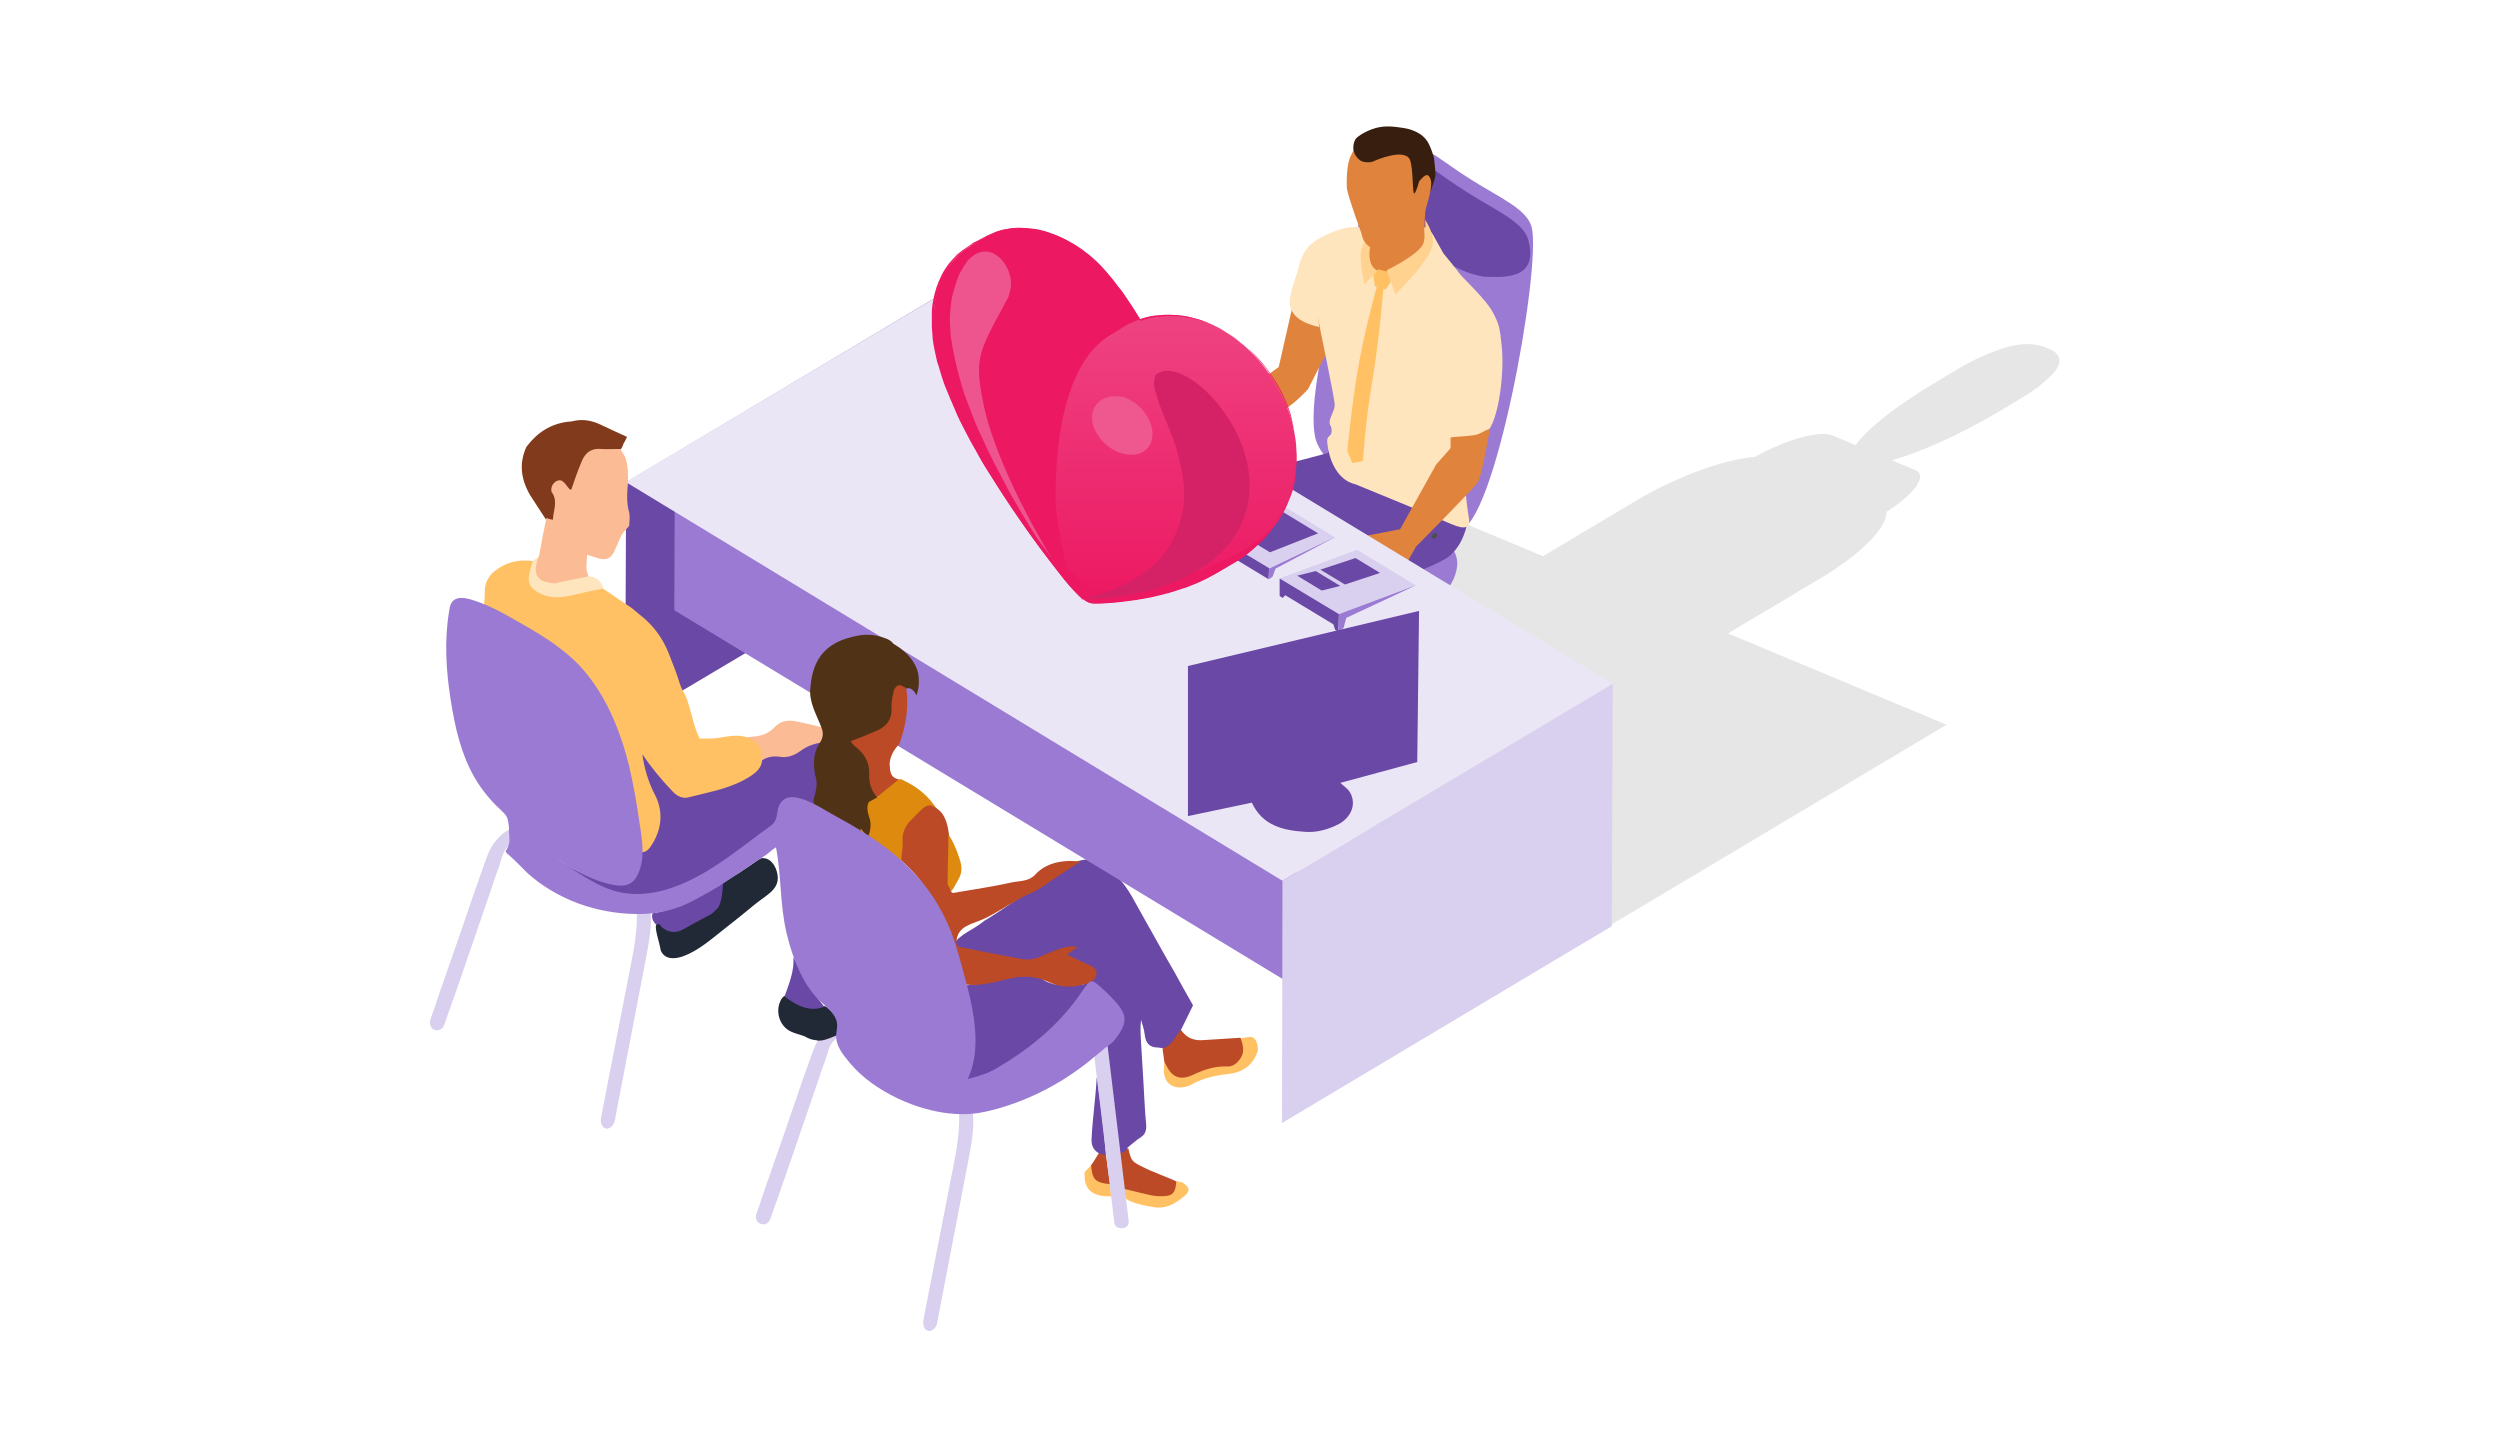 <svg width="628" height="360" viewBox="0 0 628 360" fill="none" xmlns="http://www.w3.org/2000/svg">
<g clip-path="url(#clip0_15987_37335)">
<path opacity="0.1" d="M488.974 182.042L434.078 159.118L457.069 145.409C467.717 139.058 474.041 132.47 473.866 128.594C481.081 124.022 484.322 119.411 481.09 118.066L475.242 115.624C482.462 113.598 492.483 109.13 502.195 103.339C509.303 99.1 511.44 98.002 515.048 94.524C519.229 90.49 516.93 88.519 514.47 87.492C512.184 86.538 508.496 85.525 501.966 87.9C495.436 90.275 493.299 91.844 485.621 96.42C475.91 102.21 468.86 107.92 466.144 111.823L460.295 109.381C457.069 108.032 448.545 110.434 440.8 114.786C433.114 115.382 421.238 119.653 410.589 126.003L387.598 139.713L332.702 116.789L284.193 145.718L284.081 145.673L251.414 168.938L306.372 191.888C305.431 193.345 304.952 194.658 304.992 195.752L338.112 209.582C340.281 209.407 342.777 208.941 345.488 208.224L400.223 231.081L339.604 267.23L343.337 268.789L403.956 232.64L404.068 232.685L488.978 182.051L488.974 182.042ZM312.656 200.843L315.995 202.237L312.656 200.843ZM323.358 205.311L327.028 206.844L323.358 205.311Z" fill="black"/>
<path d="M190.895 191.354C189.62 193.679 187.519 195.086 185.193 195.893C181.46 197.281 177.521 198.219 173.676 199.382C171.932 199.85 170.544 199.269 169.362 197.862C167.036 195.067 164.823 192.273 162.497 189.478C162.028 189.009 161.69 188.427 160.865 187.377C160.978 191.691 160.865 195.18 163.191 198.425C166.792 203.546 165.517 210.411 160.64 213.899C160.415 215.419 159.702 215.869 159.477 217.388C158.896 221.234 157.376 222.284 153.55 221.459C149.367 220.521 146.216 219.602 142.614 217.501C141.451 216.807 140.176 216.113 139.013 215.4C138.432 215.287 138.207 215.513 138.319 216.094C143.327 220.277 148.785 223.897 155.182 225.641C160.527 227.161 165.761 226.335 170.769 224.01C175.42 221.796 179.847 219.245 184.274 216.563C186.243 215.287 188.007 213.543 189.863 211.911C191.139 210.748 192.302 209.585 194.046 209.229C195.209 209.004 195.903 208.179 196.016 206.903C196.128 205.515 196.485 204.108 196.822 202.833C197.404 200.976 198.21 200.507 199.955 201.088C201.118 201.445 202.168 202.139 203.218 202.608C203.912 202.964 204.738 203.077 205.432 203.302C205.207 202.495 205.075 201.782 204.85 200.976C205.075 199.006 205.901 197.131 205.319 195.049C205.207 192.141 205.207 189.234 206.595 186.439C204.738 185.276 203.106 186.327 201.587 187.246C199.373 188.521 197.16 189.459 194.496 189.347C193.108 189.253 191.608 189.722 190.895 191.354Z" fill="#6948A6"/>
<path d="M190.895 191.354C192.283 190.303 193.802 189.834 195.659 190.078C197.629 190.434 199.392 189.853 201.005 188.69C202.749 187.414 204.606 186.721 206.82 186.477C207.983 185.426 207.87 184.151 207.176 182.875C204.85 182.294 202.524 181.712 200.198 181.243C198.098 180.774 196.128 181.018 194.609 182.631C192.977 184.376 191.007 184.957 188.794 185.07C188.325 185.07 187.856 185.182 187.275 185.295C187.387 185.407 187.387 185.407 187.5 185.52C190.201 186.57 191.251 188.559 190.895 191.354Z" fill="#FBBC95"/>
<path d="M282.242 298.626C282.129 298.738 282.129 299.676 282.129 299.789C282.129 300.145 282.354 300.483 282.598 300.839C283.405 301.777 284.924 302.115 286.087 302.471C287.362 302.827 288.769 303.052 290.045 303.277C292.258 303.634 294.359 302.809 296.103 301.533C296.685 301.177 297.153 300.726 297.622 300.37C299.01 299.095 298.898 298.401 297.153 297.106C297.041 296.994 295.878 296.75 295.409 296.75C293.89 299.77 291.451 299.883 288.544 299.301C286.424 298.982 284.455 297.575 282.242 298.626Z" fill="#FFC164"/>
<path d="M283.405 288.383C282.598 288.852 281.773 289.189 280.966 289.658C281.435 292.678 281.773 295.585 282.242 298.624C284.343 299.093 286.556 299.675 288.638 300.144C289.576 300.369 290.607 300.5 291.658 300.5C294.565 300.5 295.259 299.806 295.503 296.767C294.921 296.411 288.282 293.86 287.588 293.391C284.211 291.759 284.211 291.759 283.405 288.383Z" fill="#BC4A27"/>
<path d="M296.666 258.71C297.717 256.609 298.636 254.639 299.686 252.539C298.879 251.151 298.054 249.631 297.248 248.224C295.86 245.674 294.453 243.104 292.933 240.553C291.302 237.646 289.67 234.738 288.038 231.831C287.344 230.555 286.519 229.149 285.824 227.873C284.887 226.129 283.855 224.272 282.692 222.64C281.529 221.008 280.141 219.62 278.734 218.101C278.378 217.744 278.153 217.407 277.684 217.163C276.877 216.581 275.94 216.225 274.889 216C273.614 215.775 272.338 215.887 271.044 216.225C269.768 216.694 268.606 217.388 267.443 218.082C265.586 219.132 263.954 220.295 262.209 221.458C261.046 222.265 259.883 223.09 258.721 223.897C257.558 224.835 256.17 225.416 254.875 226.335C252.324 228.08 249.755 229.824 247.204 231.343C244.653 233.556 241.277 234.476 239.288 237.402C239.401 238.921 240.564 239.034 241.614 239.259C246.378 240.309 251.274 241.116 256.038 242.054C258.477 242.522 260.803 241.585 263.016 240.665C264.404 240.084 265.811 239.503 267.555 239.146C266.749 241.003 268.024 241.585 269.412 242.054C271.044 242.635 272.676 243.104 273.839 244.379C274.889 245.899 274.42 247.981 275.808 249.275C276.746 250.213 277.665 251.019 278.603 251.957C279.41 252.764 280.122 253.814 280.816 254.752C281.867 256.14 281.867 257.659 280.816 259.179C279.766 260.454 278.716 261.73 277.684 263.024C277.909 266.757 278.04 270.583 278.491 274.316C278.959 278.499 279.653 282.813 280.235 286.995C280.347 287.933 280.591 288.74 280.816 289.546C281.979 289.772 282.786 289.321 283.255 288.271C284.305 287.464 285.356 286.414 286.519 285.72C287.794 284.913 288.038 283.75 287.907 282.344C287.55 278.742 287.438 275.122 287.213 271.521C286.988 268.257 286.856 265.125 286.631 261.861C286.519 260.004 286.406 258.128 286.631 256.159C286.987 257.434 287.438 258.71 287.569 260.004C287.794 261.974 288.732 263.136 290.833 263.136C291.189 263.136 291.414 263.249 291.771 263.249C295.166 263.605 295.86 261.167 296.666 258.71Z" fill="#6948A6"/>
<path d="M275.489 270.695C275.264 275.46 274.439 281.049 274.214 285.813C274.101 287.445 274.439 288.721 275.958 289.659C276.539 290.24 277.008 290.822 277.815 290.015C277.59 287.914 277.459 285.832 277.233 283.731C276.877 280.355 276.427 276.979 275.958 273.603C275.845 273.021 275.845 271.521 275.489 270.695Z" fill="#6948A6"/>
<path d="M277.815 290.13C277.234 290.017 276.54 289.905 275.958 289.773C275.377 290.711 274.795 291.743 274.101 292.681C273.407 294.2 273.407 295.588 274.683 296.751C275.846 297.802 277.234 298.721 278.866 297.558C278.528 295.025 278.172 292.568 277.815 290.13Z" fill="#BC4A27"/>
<path d="M278.866 297.463C275.133 297.107 274.326 296.301 274.101 292.699C273.52 293.281 272.938 293.862 272.469 294.444C272.244 298.289 273.745 300.146 277.59 300.502C278.059 300.502 278.528 300.502 279.109 300.502C278.978 299.564 278.978 298.514 278.866 297.463Z" fill="#FFC164"/>
<path d="M281.773 308.511H282.129C283.067 308.398 283.649 307.573 283.517 306.654L278.04 261.168L274.439 261.637L279.916 307.123C280.028 308.042 280.854 308.623 281.773 308.511Z" fill="#D9CFEE"/>
<path d="M233.248 334.339C233.829 334.451 234.523 333.983 234.88 333.532C235.349 332.951 235.461 332.144 235.574 331.432C238.125 318.17 240.694 304.778 243.245 291.517C243.939 287.803 244.765 283.714 244.408 279.887C244.408 279.662 244.408 279.418 244.296 279.306C244.071 278.837 243.358 278.949 243.02 278.949C242.326 279.062 241.632 279.062 240.92 279.306C241.145 284.07 240.338 288.722 239.4 293.392C236.962 305.96 234.505 318.414 232.066 330.981C231.954 331.563 231.841 332.257 231.954 332.838C232.066 333.42 232.423 334.114 233.004 334.226C233.135 334.339 233.248 334.339 233.248 334.339Z" fill="#D9CFEE"/>
<path d="M191.139 307.461C192.077 307.817 193.109 307.236 193.465 306.298C193.934 305.135 194.272 303.859 194.74 302.696C195.791 299.677 196.841 296.769 197.873 293.731C199.148 290.017 200.424 286.284 201.718 282.551C202.881 279.063 204.156 275.574 205.319 272.085C205.901 270.341 206.482 268.484 207.176 266.739C207.645 265.464 207.87 264.188 208.452 262.894C208.677 262.312 209.146 261.731 209.615 261.262C209.971 260.906 210.553 260.568 210.778 260.099C211.003 259.518 210.778 258.936 210.665 258.355C210.553 257.886 210.553 257.417 210.44 256.835C210.44 256.61 208.227 258.111 208.114 258.224C207.42 258.918 206.726 259.611 206.145 260.324C204.625 262.425 203.931 264.751 203.125 267.077C202.543 268.709 201.962 270.341 201.38 271.972C199.992 276.043 198.586 280.113 197.198 284.183C195.81 288.141 194.403 292.211 193.015 296.169C192.077 298.72 191.27 301.402 190.333 303.972C190.22 304.328 190.107 304.666 189.976 305.022C189.62 306.185 190.201 307.123 191.139 307.461Z" fill="#D9CFEE"/>
<path d="M152.274 283.507C152.855 283.619 153.549 283.151 153.906 282.7C154.375 282.119 154.487 281.312 154.6 280.6C157.151 267.338 159.72 253.946 162.271 240.685C162.965 236.971 163.791 232.882 163.434 229.055C163.434 228.83 163.434 228.586 163.322 228.474C163.097 228.005 162.384 228.117 162.046 228.117C161.352 228.23 160.658 228.23 159.945 228.474C160.171 233.238 159.364 237.89 158.426 242.56C155.988 255.127 153.531 267.582 151.092 280.149C150.98 280.731 150.867 281.425 150.98 282.006C151.092 282.588 151.448 283.282 152.03 283.394C152.049 283.375 152.161 283.507 152.274 283.507Z" fill="#D9CFEE"/>
<path d="M109.227 258.711C110.165 259.067 111.197 258.486 111.553 257.548C112.022 256.385 112.359 255.109 112.828 253.946C113.879 250.927 114.929 248.019 115.961 244.981C117.236 241.267 118.512 237.534 119.806 233.802C120.969 230.313 122.244 226.824 123.407 223.335C123.989 221.591 124.57 219.734 125.264 217.989C125.733 216.714 125.958 215.438 126.54 214.144C126.765 213.563 127.234 212.981 127.703 212.512C128.059 212.156 128.641 211.818 128.866 211.349C129.091 210.768 128.866 210.186 128.753 209.605C128.641 209.136 128.641 208.667 128.528 208.085C128.528 207.86 126.315 209.361 126.202 209.474C125.508 210.168 124.814 210.862 124.233 211.574C122.713 213.675 122.019 216.001 121.213 218.327C120.631 219.959 120.05 221.591 119.468 223.222C118.08 227.293 116.674 231.363 115.286 235.433C113.897 239.391 112.491 243.461 111.103 247.419C110.165 249.97 109.358 252.652 108.42 255.222C108.308 255.578 108.195 255.916 108.064 256.272C107.82 257.435 108.289 258.486 109.227 258.711Z" fill="#D9CFEE"/>
<path d="M274.795 243.816C274.683 244.51 274.795 245.561 274.326 246.03C273.52 246.724 272.469 247.305 271.419 247.418C268.043 247.53 264.666 247.999 261.534 245.786C260.146 244.736 258.514 244.623 256.638 244.979C252.793 245.786 248.967 246.499 245.234 247.193C244.296 247.418 243.265 247.418 242.214 247.549C241.989 250.682 243.377 253.608 243.265 256.628C243.377 258.597 243.621 260.585 243.734 262.686C243.959 266.175 243.846 269.551 241.877 272.815C244.428 273.04 246.641 272.233 248.742 271.071C253.056 268.857 256.995 266.175 260.84 263.155C265.848 259.085 269.806 254.32 273.407 248.956C273.632 248.6 273.989 248.149 274.214 247.68C274.795 248.374 275.377 248.956 275.846 249.537C275.621 248.262 275.489 246.986 275.264 245.692C275.264 244.979 275.02 244.398 274.795 243.816Z" fill="#6948A6"/>
<path d="M330.879 111.411C331.929 113.85 333.317 115.125 335.531 117.339C336.581 118.389 337.631 119.439 338.794 120.359C345.885 126.286 355.432 130.937 362.184 132.569C363.704 132.926 365.204 133.151 366.367 133.151C375.333 133.263 387.319 66.938 384.749 57.053C383.586 52.514 376.609 49.607 369.631 45.18C362.653 40.866 358.452 36.683 353.8 36.214C345.078 35.426 325.533 99.201 330.879 111.411Z" fill="#9A7AD3"/>
<path d="M333.092 161.099C345.078 162.037 364.848 153.071 366.029 142.248C367.305 131.313 336.825 119.327 329.022 119.684C321.35 120.04 297.379 132.607 297.604 138.76C297.829 144.799 321.106 160.161 333.092 161.099Z" fill="#9A7AD3"/>
<path d="M354.963 58.234C355.544 59.509 356.238 60.09 357.401 61.366C357.87 61.947 358.452 62.416 359.033 62.885C362.766 66.018 367.643 68.362 371.132 69.169C371.938 69.394 372.651 69.525 373.345 69.525C377.997 69.638 386.494 70.219 383.924 60.334C382.761 55.795 375.783 52.888 368.806 48.461C361.828 44.147 357.626 39.964 352.975 39.495C344.384 38.801 352.168 51.95 354.963 58.234Z" fill="#6948A6"/>
<path d="M326.452 189.833L325.87 200.412C325.87 200.412 307.845 195.179 306.795 192.497C312.722 178.992 315.404 154.795 315.404 154.795C315.404 154.795 316.567 147.574 317.036 145.135C317.505 142.697 323.207 138.852 323.207 138.852L339.957 129.079L338.682 130.355L326.339 136.864C326.339 136.864 316.567 137.67 304.581 138.495C303.306 138.026 305.519 139.658 304.938 140.015C304.356 140.371 302.499 141.872 302.499 141.872L298.898 158.284L295.297 174.921L294.828 183.175C294.828 183.175 276.802 179.217 277.027 174.209C284.943 161.998 285.993 142.791 285.993 142.791C285.993 142.791 284.943 134.538 285.524 131.03C286.106 127.541 291.339 124.971 291.339 124.971L333.58 113.792L335.437 109.609L364.998 120.789L368.599 131.255C368.599 131.255 367.793 136.957 363.704 139.977C359.521 142.997 336.937 150.8 336.937 150.8L335.999 156.39L332.979 159.409L327.634 183.606L326.452 189.833Z" fill="#6948A6"/>
<path d="M328.553 97.795L335.53 84.177L325.645 72.66L321.219 92.205C321.219 92.205 319.699 93.143 317.148 95.338C314.466 97.663 312.966 100.233 310.508 104.172C309.458 105.56 308.764 106.385 308.764 106.385C308.764 106.385 304.112 109.18 302.949 110.568C300.736 113.251 302.143 111.375 301.43 112.425C301.074 112.894 301.074 117.771 301.074 117.771C301.074 117.771 301.074 121.729 301.43 121.954C302.48 122.423 302.593 122.535 302.949 122.31C303.643 121.954 304 119.515 304.225 119.29C304.694 118.709 306.776 116.608 307.488 117.077C308.201 117.546 304.694 120.678 304.938 121.504C305.163 122.31 306.1 122.554 306.1 122.554C307.62 120.81 308.651 121.035 309.364 120.116C310.058 119.065 312.628 117.433 311.803 113.945C311.69 113.588 312.497 111.844 313.547 109.987C313.772 109.518 314.935 108.242 315.648 107.773C318.199 106.029 324.032 102.071 325.195 101.021C326.696 99.783 328.553 97.795 328.553 97.795Z" fill="#E0833D"/>
<path d="M372.182 109.309C372.182 109.309 368.581 112.216 368.112 117.694C367.755 121.295 368.468 127.109 369.049 130.617C369.275 132.474 368.112 133.168 364.623 131.668C360.309 129.811 352.75 126.659 340.539 121.67C334.03 120.151 333.449 111.429 333.449 111.429C333.449 111.429 333.223 110.266 333.674 109.797C334.143 109.328 334.612 109.103 334.48 107.827C334.368 106.552 333.899 107.021 334.011 105.858C334.124 104.695 335.287 103.063 335.287 101.675C335.287 100.287 331.554 82.355 331.554 82.355L331.085 79.448C331.085 79.448 331.442 82.243 331.31 82.13C329.922 81.774 323.976 80.611 323.976 75.734C323.976 74.215 324.914 71.195 325.608 69.225C326.302 67.256 326.658 63.636 329.341 61.31C331.554 59.34 336.093 57.708 337.594 57.352C339.695 56.771 345.266 56.996 345.266 56.996C345.266 56.996 348.754 54.088 352.356 53.863V56.189C353.162 56.077 354.1 55.964 354.907 56.189C358.864 56.883 359.558 58.159 360.252 59.453C360.946 60.728 362.578 63.636 362.578 63.636C362.578 63.636 365.842 67.593 366.761 68.869C367.699 70.032 373.27 75.265 374.902 78.285C376.534 81.305 376.759 82.243 377.228 86.894C378.034 94.228 376.177 108.071 372.576 109.121C372.107 109.234 371.769 109.347 371.3 109.478L372.182 109.309Z" fill="#FFE5BD"/>
<path d="M351.699 132.942L360.777 116.661L364.379 112.591V109.909C365.185 109.684 367.867 109.683 370.306 109.327C371.825 109.102 372.519 108.277 374.264 107.695C374.264 107.695 372.294 119.681 371.131 121.313C369.968 122.945 355.657 137.369 355.657 137.369C355.657 137.369 352.055 144.122 350.649 145.397C349.242 146.672 344.365 147.254 343.089 146.56C341.814 145.866 337.275 146.203 337.162 144.009C336.937 141.796 344.609 139.939 343.915 138.194C343.221 136.337 338.213 139.47 337.631 137.725C337.05 135.981 343.915 134.443 343.915 134.443L351.699 132.942Z" fill="#E0833D"/>
<path d="M344.252 62.415C344.027 64.516 346.466 67.424 346.466 67.424L342.733 71.494C342.733 71.494 341.345 64.741 341.927 62.884C342.508 61.027 343.671 59.039 343.671 59.039L345.415 59.395C345.415 59.283 344.496 60.221 344.252 62.415Z" fill="#FFD28F"/>
<path d="M360.196 134.802C360.308 134.689 360.552 134.445 360.552 134.445L360.327 134.558C360.44 134.558 360.308 134.689 360.196 134.802Z" fill="#ECECED" stroke="#4E4E4E" stroke-width="1.086" stroke-miterlimit="10" stroke-linejoin="round"/>
<path d="M321.575 192.387C321.575 192.387 324.839 197.038 324.839 198.558C324.839 200.077 307.395 211.932 305.988 212.175C304.6 212.4 293.421 211.481 294.115 207.992C294.809 204.391 312.028 190.773 312.028 190.773L321.575 192.387Z" fill="#4B4F58"/>
<path d="M289.913 175.879L281.66 172.277L278.284 174.828C278.284 174.828 261.534 181.806 261.065 182.969C260.596 184.132 262.697 192.385 266.654 191.353C270.612 190.415 292.595 183.682 293.421 182.275C294.452 180.999 289.913 175.879 289.913 175.879Z" fill="#4B4F58"/>
<path d="M358.452 49.738C358.452 49.738 356.82 59.98 358.808 63.937C358.921 64.05 354.044 68.251 351.718 68.589C351.249 68.702 345.659 69.639 344.384 66.151C343.109 62.774 345.434 58.123 345.434 58.123L358.452 49.738Z" fill="#E0833D"/>
<path d="M338.325 47.185C338.438 48.93 342.058 58.815 342.058 58.815C342.058 58.815 342.283 61.366 344.853 62.416C347.423 63.467 349.973 61.722 349.973 61.722C349.973 61.722 355.207 57.989 356.613 56.133C358.002 54.163 360.215 45.422 360.102 43.096C359.99 40.658 358.827 36.925 357.776 35.875C356.726 34.825 354.757 33.324 350.686 32.855C346.616 32.386 344.759 33.08 342.883 34.243C341.008 35.406 340.332 37.151 339.395 39.007C338.325 40.789 338.213 45.328 338.325 47.185Z" fill="#E0833D"/>
<path d="M342.17 40.547C342.752 40.772 344.14 40.903 344.965 40.547C345.659 40.19 352.768 37.17 354.156 40.078C355.094 42.291 354.737 49.269 355.319 48.575C355.9 47.88 356.482 45.554 356.482 45.554C356.482 45.554 358.001 43.585 358.695 44.035C360.327 45.198 359.052 48.931 359.052 48.931C359.052 48.931 360.44 45.086 360.571 44.167C360.683 43.36 360.215 39.627 360.215 39.627C360.215 39.627 359.277 36.251 358.245 35.088C357.307 33.813 355.563 32.875 353.818 32.406C352.186 32.05 348.923 31.468 346.597 31.937C344.158 32.293 340.895 34.15 340.426 35.069C338.906 38.333 341.458 40.321 342.17 40.547Z" fill="#371E0F"/>
<path d="M240.113 71.715L157.282 121.159L157.038 182.025L240 132.694L240.113 71.715Z" fill="#6948A6"/>
<path d="M334.48 253.363L169.381 153.294L169.493 124.445L334.593 224.627L334.48 253.363Z" fill="#9A7AD3"/>
<path d="M157.17 121.069L240.113 71.738L405.119 171.788L322.157 221.251L157.17 121.069Z" fill="#EBE6F6"/>
<path d="M405.119 171.789L322.157 221.251L322.044 282.099L404.875 232.656L405.119 171.789Z" fill="#D9CFEE"/>
<path d="M318.78 142.716L281.435 120.245L298.185 112.461L335.418 135.026L318.78 142.716Z" fill="#D9CFEE"/>
<path d="M319.7 144.795L320.413 142.826L335.418 134.91L318.781 142.826V145.508L319.7 144.795Z" fill="#9A7AD3"/>
<path d="M281.436 120.242L318.781 142.713L318.669 145.508L281.436 122.924V120.242Z" fill="#6948A6"/>
<path d="M331.104 133.974L319.006 138.738L286.669 119.081L298.767 114.316L331.104 133.974Z" fill="#6948A6"/>
<path d="M336.337 154.27L321.444 145.304L340.858 138.102L355.638 147.049L336.337 154.27Z" fill="#D9CFEE"/>
<path d="M336.337 154.271L336.206 158.697L335.399 158.228L334.93 156.821L322.832 149.506L322.25 150.2L321.444 149.731V145.305L336.337 154.271Z" fill="#6948A6"/>
<path d="M355.638 147.047L336.337 154.268L336.206 158.695L337.5 157.757L338.194 155.206L355.638 147.047Z" fill="#9A7AD3"/>
<path d="M325.852 144.612L330.504 143.449L336.675 147.182L332.023 148.345L325.852 144.612Z" fill="#6948A6"/>
<path d="M331.666 143.091L340.501 140.184L346.672 143.916L337.837 146.824L331.666 143.091Z" fill="#6948A6"/>
<path d="M356.464 153.457L298.411 167.3V205.001L314.467 201.625C317.149 207.44 322.382 208.603 327.841 208.959C330.748 209.184 333.655 208.378 336.338 206.99C338.082 206.052 339.601 204.307 339.826 202.225C339.939 201.175 339.714 200.012 339.132 199.093C338.551 198.043 337.501 197.461 336.694 196.654L356.014 191.421L356.464 153.457Z" fill="#6948A6"/>
<g opacity="0.1">
<g opacity="0.1">
<g opacity="0.1">
<path opacity="0.1" d="M244.315 133.75C235.481 138.87 236.756 147.836 247.11 153.876C251.649 156.427 257.108 158.059 262.585 158.64C263.523 161.773 266.317 165.036 270.838 167.606C281.192 173.665 296.779 174.359 305.632 169.238C314.486 164.117 313.191 155.152 302.837 149.112C298.298 146.561 292.84 144.929 287.363 144.347C286.425 141.215 283.63 137.951 279.11 135.382C268.737 129.323 253.15 128.629 244.315 133.75Z" fill="#010101"/>
</g>
</g>
</g>
<path d="M284.812 77.779C284.23 76.841 283.293 75.453 282.599 74.516C282.242 74.047 281.905 73.465 281.548 72.996C280.16 71.139 280.16 71.139 279.579 70.314C278.416 68.926 276.896 67.05 274.927 65.193C273.877 64.255 273.07 63.561 272.957 63.561C272.376 63.093 271.682 62.511 271.1 62.173C270.744 61.948 270.407 61.705 270.05 61.479C267.368 59.848 265.623 59.154 263.992 58.572C262.247 57.878 259.809 57.409 258.983 57.409C258.046 57.297 256.77 57.184 255.72 57.297C254.557 57.297 253.037 57.522 251.874 57.766C250.937 57.991 249.661 58.459 248.855 58.816C248.498 58.928 248.161 59.172 247.692 59.398C247.467 59.51 247.335 59.622 247.11 59.754L243.978 61.611C244.672 61.142 245.497 60.804 246.416 60.56C245.61 60.785 244.784 61.142 243.978 61.611C243.04 62.192 241.764 63.13 240.958 63.824C240.151 64.631 239.101 65.793 238.407 66.731C237.825 67.538 237.131 68.588 236.775 69.526C236.55 70.108 236.194 70.802 235.969 71.383C235.612 72.321 235.275 73.484 235.162 74.29C234.806 76.035 234.581 77.423 234.581 79.299C234.581 79.993 234.581 80.931 234.581 81.625C234.581 82.431 234.693 83.594 234.806 84.419C234.918 86.164 235.5 88.602 235.856 90.347C236.081 91.51 236.663 93.141 237.019 94.304C237.375 95.58 237.957 97.099 238.407 98.375C239.457 100.813 240.845 104.189 242.008 106.515C242.59 107.791 243.396 109.422 244.109 110.585C247.016 115.931 247.129 116.062 248.648 118.613C250.618 121.877 251.331 122.928 253.544 126.173C254.482 127.561 256.676 130.824 258.308 133.15C259.696 135.12 261.684 137.802 264.704 141.76C265.867 143.279 269.244 147.818 272.263 150.482C271.682 149.9 267.143 132.456 267.255 131.856C267.255 131.856 267.143 131.162 266.317 129.999L265.961 127.092C265.961 107.547 271.663 88.471 278.641 84.513L281.773 82.656C284.793 80.912 287.588 82.3 289.801 86.145C287.138 81.624 285.393 78.83 284.812 77.779Z" fill="#ED1862"/>
<path d="M325.646 113.044C325.646 111.3 325.289 109.443 325.064 108.392C324.839 106.873 324.37 105.128 324.014 104.209C323.32 102.109 322.851 100.946 322.494 100.364C322.269 99.783 321.913 99.089 321.557 98.507C321.332 97.926 320.863 97.232 320.619 96.763C320.262 96.294 319.925 95.6 319.568 95.018C319.568 95.018 318.518 93.386 317.13 91.642C315.742 89.898 314.579 88.735 314.223 88.379C313.416 87.572 312.366 86.634 310.734 85.359C309.683 84.552 308.183 83.614 307.132 82.92C305.97 82.226 303.869 81.063 300.624 80.125C299.93 79.9 298.879 79.656 298.185 79.544C297.716 79.431 297.135 79.431 296.797 79.319C296.103 79.206 295.278 79.206 294.003 79.094C293.534 79.094 292.952 79.094 292.483 79.094C291.677 79.094 290.739 79.206 289.932 79.319C289.463 79.319 288.882 79.431 288.544 79.544C288.188 79.656 287.606 79.769 287.269 79.9C287.269 79.9 286.106 80.257 284.718 80.838C284.249 81.063 283.78 81.307 283.33 81.419C283.105 81.532 282.973 81.645 282.748 81.776C282.523 81.888 282.392 82.001 282.167 82.132L279.034 84.233C278.922 84.346 278.678 84.458 278.566 84.458C271.588 88.528 264.835 100.983 265.192 126.455C265.079 128.312 267.518 143.787 269.731 146.825C271.363 149.733 272.751 151.59 275.208 151.477C276.483 151.477 279.278 151.365 283.011 150.896C286.744 150.427 289.989 149.733 290.926 149.508C291.864 149.283 293.14 148.926 294.059 148.701C294.978 148.476 296.028 148.12 296.966 147.763C297.904 147.538 298.936 147.069 299.874 146.713C300.924 146.357 302.312 145.662 303.25 145.193C304.056 144.725 305.219 144.143 306.045 143.674L309.177 141.817C309.646 141.592 310.115 141.236 310.565 141.011C311.372 140.429 312.309 139.848 313.003 139.379C314.523 138.216 316.38 136.584 317.655 135.196C318.706 134.146 319.756 132.645 320.675 131.463C321.257 130.769 321.838 129.606 322.307 128.912C323.113 127.524 323.826 125.649 324.408 124.148C324.764 123.21 324.989 122.047 325.214 121.128C325.758 117.583 325.758 114.788 325.646 113.044Z" fill="url(#paint0_linear_15987_37335)"/>
<path d="M273.519 147.482C275.733 148.645 280.384 148.288 284.567 147.707C306.1 144.218 317.148 135.608 319.699 132.345C319.118 133.395 318.311 134.558 317.486 135.365C316.21 136.64 314.353 138.385 312.834 139.547C312.14 140.129 311.202 140.71 310.396 141.179C309.927 141.404 309.458 141.761 309.008 141.986L305.875 143.843C305.069 144.312 303.906 144.893 303.08 145.362C302.03 145.831 300.755 146.525 299.704 146.881C298.898 147.238 297.735 147.688 296.797 147.932C295.99 148.157 294.827 148.626 293.889 148.87C292.952 149.095 291.676 149.451 290.757 149.676C289.951 149.901 286.687 150.614 282.842 151.064C279.109 151.533 276.445 151.646 275.039 151.646C273.763 151.646 272.825 151.177 271.906 150.258C272.019 150.37 272.019 150.483 272.019 150.614C268.999 147.932 265.623 143.393 264.46 141.892C261.44 137.934 259.452 135.252 258.064 133.283C256.432 130.957 254.218 127.805 253.299 126.305C251.086 123.041 250.392 121.878 248.404 118.746C246.772 116.195 246.772 116.064 243.864 110.718C243.17 109.555 242.345 107.923 241.764 106.648C240.601 104.209 239.213 100.945 238.162 98.507C237.937 97.926 237.693 97.119 237.356 96.406C240.038 102.802 245.271 112.931 251.311 121.766C259.902 133.864 270.837 146.206 273.519 147.482Z" fill="#ED1862"/>
<path d="M296.085 132.117C297.135 128.854 298.636 124.314 295.972 114.429C295.747 113.623 295.503 112.685 295.278 111.879C293.759 107.339 291.545 103.157 290.27 98.505C289.576 96.179 289.914 95.372 290.27 94.191C296.441 88.714 314.71 105.595 313.885 123.17C312.947 142.021 291.32 150.518 271.532 150.518C289.332 146.317 294.115 138.063 296.085 132.117Z" fill="#D52267"/>
<path d="M252.23 76.618C245.478 88.96 244.671 90.573 247.335 102.802C249.192 111.056 255.363 126.661 267.461 145.512C266.411 144.124 265.604 143.074 263.503 139.923C262.697 138.647 261.646 137.015 260.821 135.74C258.139 131.426 258.026 131.201 256.638 128.875C253.843 124.11 253.618 123.754 252.324 121.203C249.529 115.97 249.417 115.726 248.141 113.063C245.59 107.586 245.459 107.36 244.409 104.678C242.308 99.201 242.195 98.976 241.389 96.181C240.001 91.061 239.644 89.541 238.838 84.552C238.613 81.532 238.613 81.288 238.613 79.431C238.838 76.636 238.838 76.299 239.194 74.423C239.663 72.791 240.132 70.691 241.164 68.496C241.633 67.689 242.327 66.526 242.908 65.701C247.916 59.774 253.618 65.476 253.956 70.709C254.068 72.097 253.956 72.229 253.262 74.779C252.812 75.455 252.455 76.149 252.23 76.618Z" fill="#EE558E"/>
<path d="M325.645 113.043C325.533 110.023 324.951 106.984 324.013 104.077C323.076 101.17 321.8 98.375 320.168 95.824C318.649 93.141 316.68 90.816 314.579 88.602C313.528 87.552 312.365 86.502 311.202 85.582C310.04 84.645 308.651 83.838 307.357 83.032L307.132 83.388L307.357 83.032C305.838 82.094 304.094 81.287 302.462 80.706C301.655 80.349 300.717 80.124 299.779 79.899C299.31 79.787 298.842 79.674 298.504 79.543C298.035 79.43 297.566 79.43 297.116 79.318C296.178 79.205 295.259 79.093 294.434 79.093C294.209 79.093 293.965 79.093 293.74 79.093H293.046C292.577 79.093 292.108 79.093 291.658 79.205L290.27 79.318C290.157 79.318 290.044 79.318 289.913 79.318L289.557 79.43L288.863 79.543C287.925 79.655 287.118 80.012 286.181 80.237L286.537 80.349C285.955 79.411 285.374 78.492 284.792 77.555L282.936 74.76C282.579 74.291 282.354 73.822 281.998 73.372C281.641 72.903 281.304 72.434 280.947 72.096C280.253 71.158 279.672 70.352 278.847 69.414C277.459 67.669 275.939 66.038 274.195 64.65C273.726 64.293 273.388 63.956 272.919 63.599L271.531 62.661L270.837 62.192L270.143 61.724C269.674 61.367 269.205 61.142 268.755 60.917C267.817 60.336 266.786 59.867 265.735 59.398C265.266 59.173 264.685 58.929 264.216 58.816C263.747 58.591 263.166 58.46 262.584 58.235C261.534 57.878 260.371 57.653 259.32 57.541C259.095 57.541 258.739 57.428 258.514 57.428L257.707 57.316C257.126 57.316 256.544 57.203 256.075 57.203C254.913 57.203 253.862 57.316 252.812 57.559C252.23 57.672 251.761 57.672 251.18 57.916C250.598 58.028 250.129 58.272 249.548 58.497L248.741 58.854C248.516 58.966 248.272 59.079 247.935 59.21C247.71 59.323 247.466 59.435 247.241 59.566C247.016 59.698 246.772 59.792 246.547 59.923L243.639 61.555L243.752 61.78C244.446 61.311 245.271 60.973 246.078 60.729V60.504C245.496 60.617 245.028 60.861 244.559 61.086C244.333 61.198 244.09 61.311 243.865 61.442C243.64 61.555 243.396 61.798 243.171 61.911C242.233 62.492 241.314 63.187 240.488 63.881C239.682 64.687 238.969 65.512 238.275 66.319C237.581 67.257 237 68.176 236.531 69.114C236.306 69.583 236.062 70.164 235.837 70.633C235.611 71.102 235.48 71.684 235.255 72.153C235.143 72.734 234.899 73.203 234.786 73.784C234.674 74.366 234.561 74.835 234.43 75.416C234.205 76.466 234.073 77.63 234.073 78.68C234.073 79.261 234.073 79.73 234.073 80.312C234.073 80.893 234.073 81.475 234.073 81.944L234.186 83.576C234.186 84.157 234.299 84.626 234.299 85.207C234.411 86.258 234.655 87.421 234.88 88.471L235.236 90.103C235.349 90.684 235.461 91.153 235.705 91.735C236.062 92.785 236.287 93.836 236.643 94.867C237 95.918 237.337 96.968 237.806 98C238.275 99.05 238.613 100.1 239.082 101.02C239.55 102.07 239.888 102.989 240.357 104.04L241.051 105.559L241.407 106.253L241.764 106.947L243.283 109.854C243.508 110.323 243.752 110.792 244.09 111.373L244.896 112.762C245.478 113.699 245.947 114.731 246.528 115.669C247.11 116.607 247.691 117.526 248.273 118.464C250.598 122.196 252.924 125.91 255.494 129.512C257.932 133.113 260.502 136.733 263.166 140.222C264.554 141.966 265.848 143.711 267.236 145.455C268.624 147.199 270.143 148.831 271.775 150.351L272.244 149.882C272.244 149.882 272.244 149.769 272.131 149.769L271.663 150.125C272.244 150.707 272.938 151.176 273.763 151.401C274.12 151.514 274.57 151.514 275.039 151.514C275.395 151.514 275.845 151.514 276.202 151.514C277.721 151.514 279.334 151.401 280.853 151.157C283.986 150.801 287.025 150.351 290.044 149.638C293.064 148.944 296.103 148.119 299.01 146.956C300.398 146.374 301.918 145.793 303.324 145.099C304.018 144.742 304.712 144.405 305.425 143.936C306.119 143.579 306.813 143.129 307.395 142.773C308.089 142.416 308.67 141.966 309.364 141.61C310.058 141.141 310.64 140.803 311.334 140.334C312.028 139.866 312.609 139.397 313.191 138.946C313.772 138.496 314.354 137.896 314.935 137.427C315.517 136.958 316.098 136.377 316.679 135.795C317.261 135.214 317.842 134.745 318.311 134.163C318.78 133.582 319.249 133 319.699 132.306C320.168 131.725 320.637 131.031 320.975 130.449C321.331 129.755 321.781 129.174 322.138 128.48C322.494 127.786 322.832 127.092 323.188 126.379C323.545 125.685 323.77 124.991 323.995 124.166C324.22 123.472 324.464 122.647 324.689 121.953C325.045 120.433 325.383 118.933 325.495 117.413C325.758 116.175 325.758 114.675 325.645 113.043ZM325.645 113.043C325.645 114.562 325.645 116.175 325.533 117.695C325.42 119.214 325.064 120.715 324.726 122.234C324.37 123.753 323.788 125.141 323.207 126.548C322.851 127.242 322.625 127.936 322.157 128.649C321.8 129.343 321.35 130.037 320.994 130.618C320.637 131.312 320.056 131.894 319.606 132.475C319.137 133.057 318.668 133.751 318.218 134.22C317.749 134.801 317.167 135.382 316.586 135.851C316.004 136.433 315.423 136.902 314.841 137.371C313.678 138.421 312.515 139.34 311.24 140.166C310.546 140.634 309.964 140.972 309.27 141.329C308.576 141.685 307.882 142.135 307.301 142.492C306.607 142.848 306.025 143.298 305.331 143.654C304.637 144.011 303.943 144.348 303.231 144.705C301.843 145.399 300.436 145.98 299.048 146.562C296.253 147.725 293.233 148.419 290.213 149.244C287.193 149.938 284.155 150.407 281.135 150.632C279.616 150.744 278.115 150.857 276.483 150.988C276.127 150.988 275.677 150.988 275.32 150.988C274.964 150.988 274.626 150.988 274.27 150.876C273.576 150.651 272.994 150.294 272.413 149.713L271.25 148.55L271.831 150.069C271.831 150.069 271.831 150.182 271.944 150.182V150.294C271.944 150.294 271.944 150.407 272.056 150.407L272.525 149.938C270.894 148.55 269.505 146.806 268.099 145.174C266.692 143.542 265.416 141.685 264.028 139.94C261.346 136.452 258.795 132.85 256.357 129.23C253.806 125.629 251.461 121.896 249.135 118.182C248.554 117.244 247.972 116.325 247.391 115.388C246.809 114.45 246.341 113.531 245.759 112.48L244.952 111.092C244.727 110.623 244.371 110.154 244.146 109.704L242.627 106.797L242.27 106.103L241.914 105.409L241.22 103.889C240.751 102.839 240.282 101.92 239.944 100.87C239.475 99.819 239.138 98.9 238.669 97.85C238.2 96.799 237.862 95.749 237.506 94.717C237.15 93.667 236.812 92.616 236.568 91.585C236.456 91.003 236.212 90.534 236.099 89.953L235.743 88.321C235.518 87.271 235.274 86.22 235.161 85.057C235.049 84.476 235.049 84.007 234.936 83.425L234.824 81.794C234.824 81.212 234.711 80.743 234.711 80.162C234.711 79.58 234.711 79.111 234.711 78.53C234.711 77.48 234.824 76.317 235.068 75.266C235.18 74.685 235.293 74.216 235.424 73.634C235.536 73.053 235.649 72.584 235.893 72.002C236.005 71.533 236.249 70.952 236.474 70.483C236.699 70.014 236.943 69.433 237.168 68.964C237.637 68.026 238.219 67.107 238.913 66.169C239.607 65.231 240.301 64.425 241.126 63.73C241.933 63.036 242.87 62.343 243.677 61.761C243.902 61.648 244.146 61.405 244.371 61.292C244.596 61.18 244.84 61.067 245.065 60.936C245.534 60.711 246.115 60.467 246.584 60.354V60.129C245.778 60.354 244.953 60.711 244.146 61.18L244.259 61.405L247.166 59.773C247.391 59.66 247.635 59.548 247.86 59.416C248.085 59.304 248.329 59.191 248.554 59.06C248.779 58.947 249.023 58.835 249.248 58.704L249.942 58.591C250.411 58.366 250.992 58.235 251.461 58.122C251.93 58.01 252.512 57.897 253.093 57.766C254.143 57.653 255.306 57.409 256.357 57.409C256.938 57.409 257.407 57.41 257.989 57.522L258.795 57.635C259.02 57.635 259.377 57.634 259.602 57.747C260.652 57.972 261.815 58.216 262.865 58.441C264.966 59.135 266.936 59.96 268.924 61.123C269.393 61.348 269.862 61.705 270.312 61.93L271.006 62.399L271.7 62.868L272.976 63.806C273.444 64.162 273.782 64.5 274.251 64.856C275.883 66.375 277.383 67.876 278.79 69.62C279.484 70.427 280.178 71.365 280.76 72.171C281.116 72.64 281.454 73.109 281.698 73.447C282.054 73.916 282.392 74.385 282.635 74.835L284.492 77.629L286.237 80.424L286.349 80.649L286.574 80.537C287.381 80.312 288.319 80.068 289.125 79.843L289.819 79.73L290.176 79.618C290.288 79.618 290.401 79.618 290.532 79.618L291.92 79.505C292.389 79.505 292.858 79.393 293.196 79.393H293.89H294.246H294.602C295.54 79.393 296.347 79.505 297.285 79.618C297.754 79.73 298.223 79.73 298.56 79.843C299.029 79.956 299.498 80.068 299.836 80.068C300.774 80.293 301.58 80.537 302.387 80.762C304.131 81.343 305.763 82.037 307.282 82.975L307.507 82.619L307.282 82.975C308.558 83.782 309.833 84.607 311.127 85.526C312.29 86.464 313.453 87.496 314.616 88.546C316.83 90.647 318.687 93.085 320.318 95.636C321.95 98.187 323.226 100.982 324.164 103.889C324.951 106.984 325.533 110.023 325.645 113.043Z" fill="#ED1862"/>
<path d="M289.463 109.777C288.769 115.704 280.497 115.704 276.202 109.889C271.775 103.962 275.733 98.598 281.548 99.648C281.773 99.648 282.017 99.76 282.242 99.76C287.137 101.411 289.913 106.288 289.463 109.777Z" fill="#EF578F"/>
<path d="M342.395 115.839L339.713 116.308L338.437 113.288C338.437 113.288 339.713 100.139 341.457 90.723C343.202 81.307 346.109 71.066 346.109 71.066L347.628 70.953C347.628 70.953 346.578 84.908 344.721 95.731C342.864 106.516 342.395 115.839 342.395 115.839Z" fill="#FFC164"/>
<path d="M345.302 71.382L344.946 69.056L346.222 67.668L348.547 68.249L349.354 70.8L348.416 72.188C348.416 72.188 348.191 72.77 347.835 72.657C347.478 72.657 345.865 72.189 345.509 71.963C345.302 71.851 345.302 71.382 345.302 71.382Z" fill="#FFC164"/>
<path d="M348.323 67.895L350.536 73.953C350.536 73.953 355.544 68.832 356.82 66.975C358.095 65.119 359.84 63.13 359.952 60.692C360.065 58.254 357.983 55.215 357.983 55.215C357.983 55.215 358.339 58.347 357.626 60.917C356.951 63.712 348.323 67.895 348.323 67.895Z" fill="#FFD28F"/>
<path d="M132.26 112.219C130.291 116.402 130.872 120.472 133.198 124.43C134.474 126.399 135.749 128.388 137.043 130.357C137.981 131.745 138.9 131.52 139.369 130.132C139.951 128.5 140.307 126.868 139.725 125.124C139.5 124.186 139.031 123.154 139.838 122.329C140.063 122.217 140.307 122.104 140.419 122.104C143.908 123.623 143.908 123.623 145.184 119.891C145.54 119.084 145.878 118.259 146.122 117.34C147.059 114.657 148.916 113.269 151.824 113.494C152.987 113.607 154.262 113.607 155.425 113.138C156.476 112.782 156.363 111.619 156.944 110.925C157.17 110.456 157.301 110.118 157.526 109.762C155.2 108.711 152.987 107.661 150.773 106.629C148.804 105.692 146.591 105.241 144.377 105.692C143.908 105.804 143.439 105.917 142.858 105.917C138.431 106.404 134.942 108.618 132.26 112.219Z" fill="#823A1C"/>
<path d="M222.201 160.272C220.1 159.465 217.774 159.221 215.448 159.69C207.889 161.078 204.156 165.036 203.575 172.726C203.106 176.44 205.207 179.591 206.37 182.855C206.951 184.243 206.726 185.537 205.788 186.813C204.269 189.251 204.269 191.934 204.738 194.616C205.544 196.717 204.963 198.799 204.381 200.787C204.269 201.725 204.606 202.644 204.85 203.469C207.87 206.845 211.49 209.284 215.898 210.334C218.806 210.691 219.743 209.865 219.162 206.377C218.806 204.051 218.693 202.062 220.55 200.562C219.968 198.123 219.274 195.798 219.162 193.228C219.049 190.789 217.061 189.045 215.561 187.057C216.724 185.894 218.112 185.781 219.406 185.2C223.007 183.568 225.108 181.13 224.752 177.059C224.639 174.958 224.977 173.214 227.546 172.989C228.822 172.52 229.516 173.458 230.341 174.733C230.229 174.508 230.697 173.102 230.697 172.876C230.81 172.182 230.81 171.601 230.81 170.907C230.81 169.632 230.585 168.469 230.004 167.306C228.841 164.867 226.627 162.992 224.414 161.716C223.945 160.984 223.026 160.516 222.201 160.272Z" fill="#503316"/>
<path d="M121.437 153.295C127.252 156.671 132.954 160.16 138.769 163.536C143.777 166.331 147.735 170.176 150.286 175.409C154.356 183.662 157.038 192.272 158.783 201.238C159.589 205.42 160.058 209.735 160.64 214.03C162.384 214.386 163.191 213.092 163.903 211.929C166.342 207.971 166.586 203.545 164.485 199.587C162.74 196.211 161.803 192.722 161.352 189.458C163.453 192.591 166.117 195.855 168.911 198.762C169.962 199.925 171.462 200.731 172.982 200.281C178.328 198.893 183.805 198.068 188.569 194.935C189.844 194.129 191.007 193.078 191.364 191.559C191.945 188.07 190.201 186.082 187.05 185.05C183.786 184.244 180.653 185.744 177.502 185.519C176.921 185.407 176.339 185.632 175.758 185.519C174.013 182.03 173.657 178.185 172.156 174.584C171.219 173.308 170.768 171.789 170.299 170.27C169.605 168.169 168.78 166.199 167.974 164.099C166.454 160.253 164.128 157.121 160.884 154.551C160.189 153.97 159.495 153.389 158.783 152.807C156.344 151.175 154.018 149.543 151.561 147.911C150.173 146.974 148.879 147.686 147.491 148.024C144.471 148.831 141.432 149.543 138.3 149.074C134.455 148.493 133.404 147.105 133.986 143.26C134.098 142.453 134.342 141.628 133.761 140.934C130.966 140.577 128.415 140.934 125.958 142.322C123.632 143.597 122 145.342 121.775 148.136C121.794 149.693 121.681 151.438 121.437 153.295Z" fill="#FFC164"/>
<path d="M147.848 144.799C147.041 143.054 147.379 141.31 147.491 139.322C148.429 139.678 149.123 139.903 149.93 140.128C152.256 140.935 153.531 140.353 154.469 138.159C155.05 136.883 155.519 135.608 156.213 134.313C156.682 133.507 157.489 132.794 158.07 132.1C158.07 131.05 158.295 129.887 158.07 128.836C157.376 126.398 157.489 124.072 157.714 121.615C157.826 119.289 157.827 116.963 157.02 114.75C156.664 114.056 156.213 113.362 155.744 112.78C154.113 112.78 152.481 112.893 150.98 112.78C148.654 112.555 147.135 113.587 146.216 115.688C145.634 117.076 145.053 118.482 144.584 119.871C144.228 120.921 143.89 121.84 143.421 123.247C142.84 122.665 142.483 122.196 142.146 121.728C141.564 121.034 140.983 120.34 139.932 120.79C138.882 121.24 138.3 122.421 138.544 123.472C138.544 123.584 138.544 123.697 138.657 123.697C140.176 125.91 139.013 128.124 138.882 130.562C138.3 130.449 137.719 130.337 137.25 130.093C136.894 131.838 136.556 133.582 136.2 135.326C135.975 136.846 135.618 138.234 135.393 139.753C134.23 141.385 133.536 143.242 134.812 144.986C135.975 146.731 137.944 147.312 139.82 146.956C142.502 146.674 145.522 146.899 147.848 144.799Z" fill="#FBBC95"/>
<path d="M147.847 144.8C145.296 145.268 142.727 145.85 140.288 146.319C139.932 146.431 139.482 146.675 139.125 146.544C135.749 146.188 133.892 145.156 134.811 141.423C134.924 140.954 135.036 140.485 135.168 140.035C134.699 140.26 134.361 140.504 133.892 140.729C133.536 141.892 133.198 143.055 132.954 144.218C132.485 146.544 133.179 147.707 135.28 148.87C137.137 149.92 139.238 150.258 141.339 149.92C143.552 149.695 145.878 148.982 148.091 148.532C149.254 148.307 150.417 148.063 151.58 147.838C150.999 146.094 149.948 144.8 147.847 144.8Z" fill="#FFE5BD"/>
<path d="M204.756 261.28C204.981 261.28 205.112 261.28 205.338 261.393C206.726 261.505 208.132 260.924 209.52 260.342C209.877 260.23 210.214 260.117 210.458 259.761C211.509 258.71 211.04 256.384 210.102 255.446C209.745 254.978 207.776 252.764 207.194 252.764C203.593 252.877 200.442 251.245 197.197 250.082C196.615 250.438 196.259 250.889 196.034 251.47C194.759 254.152 195.809 257.641 198.472 259.029C199.635 259.611 200.798 259.836 202.074 260.305C202.768 260.699 203.706 261.167 204.756 261.28Z" fill="#212936"/>
<path d="M225.801 195.761C223.588 195.405 223.588 193.661 223.476 191.916C223.588 189.947 224.526 188.315 225.914 186.908C227.546 182.369 228.352 177.717 227.658 172.821C227.077 172.596 226.383 172.015 225.801 172.128C225.22 172.24 224.638 172.934 224.526 173.516C224.17 174.904 223.944 176.31 223.944 177.586C224.17 180.493 222.894 182.35 220.343 183.513C218.242 184.451 216.16 185.258 213.703 186.195C214.059 186.664 214.285 187.133 214.753 187.471C217.079 189.215 218.486 191.429 218.355 194.561C218.242 196.53 218.824 198.519 220.212 200.151C222.669 199.381 224.995 198.331 225.801 195.761Z" fill="#BC4A27"/>
<path d="M225.801 195.763C224.413 196.925 223.007 197.976 221.619 199.139C221.15 199.495 220.812 199.945 220.343 200.302C219.649 200.658 219.068 200.996 218.242 201.465C217.661 202.628 217.886 203.903 218.355 205.31C218.936 206.942 218.711 208.573 217.999 210.43C217.417 209.624 216.948 209.043 216.254 208.105C216.142 209.043 216.142 209.493 216.029 209.961C216.254 210.187 216.385 210.543 216.611 210.656C219.874 212.512 223.119 214.257 226.27 216.133C227.433 214.97 227.077 213.45 226.964 212.175C226.852 208.442 229.178 206.36 231.729 204.372C233.248 203.209 234.524 205.066 235.912 204.597C235.443 203.79 235.105 202.74 234.524 202.046C232.423 199.251 229.759 197.282 226.608 195.875C226.627 195.65 226.27 195.763 225.801 195.763Z" fill="#DD8A0E"/>
<path d="M236.512 204.146C235.818 203.34 234.992 202.758 234.073 202.402C232.685 201.933 231.522 203.34 230.697 204.146C230.228 204.615 229.759 205.084 229.178 205.666C227.433 207.298 226.495 209.267 226.739 211.724C226.852 213 226.383 214.857 226.383 216.151C231.973 220.915 235.349 226.861 237.675 233.595C239.194 237.909 240.47 242.317 241.858 246.744C242.083 246.969 242.439 247.213 242.664 247.325C246.622 247.794 250.336 246.519 254.181 245.693C257.67 244.999 260.577 245.337 263.841 246.856C266.523 248.132 269.656 248.019 272.563 247.213C273.838 246.856 275.47 246.05 275.47 244.531C275.47 243.011 273.951 242.561 272.788 242.092C271.156 241.286 269.655 240.573 268.024 239.766C268.718 239.297 269.543 238.716 270.706 237.909C269.074 237.553 267.911 237.797 266.861 238.134C265.004 238.716 263.259 239.41 261.515 240.235C259.996 240.929 258.382 241.173 256.863 240.929C251.63 239.991 246.397 238.96 241.276 237.909C240.582 237.797 240.226 237.44 240.226 236.746C240.451 232.32 244.408 232.207 247.672 230.575C251.63 228.606 255.231 225.924 259.302 224.179C261.402 223.241 263.259 221.741 265.229 220.446C267.33 219.058 269.412 217.652 271.512 216.376C270.575 216.376 269.543 216.264 268.605 216.264C265.341 216.376 262.322 217.201 259.996 219.752C258.476 221.384 256.263 221.272 254.406 221.609C249.754 222.66 244.99 223.354 240.32 224.16C239.625 224.273 238.931 224.629 238.8 223.466C238.8 222.772 238.913 222.078 239.025 221.366C239.138 220.559 239.138 219.846 239.25 219.04C239.363 217.52 239.363 215.907 239.25 214.388C239.138 212.869 238.669 211.481 238.444 210.074C238.219 208.554 238.087 207.166 237.393 205.647C237.093 204.953 236.868 204.615 236.512 204.146Z" fill="#BC4A27"/>
<path d="M164.841 232.301C164.372 233.107 165.648 236.84 165.779 237.778C165.892 238.134 165.892 238.472 166.004 238.828C167.055 241.154 169.606 240.929 171.594 240.216C175.439 238.828 178.684 235.902 181.948 233.351C184.499 231.382 187.068 229.281 189.619 227.18C192.883 224.498 196.841 223.11 194.853 218.102C194.384 217.051 193.577 216.001 192.414 215.663C192.058 215.551 191.72 215.551 191.364 215.551C191.008 215.663 190.67 215.907 190.426 216.02C188.907 217.07 187.406 218.12 185.999 219.04C185.062 219.734 181.46 221.365 180.991 222.416C180.41 224.16 181.216 226.486 179.247 227.893C176.452 229.994 173.545 231.851 170.168 233.014C169.005 233.482 167.843 232.788 166.792 232.207C166.361 232.076 165.535 230.913 164.841 232.301Z" fill="#212936"/>
<path d="M164.841 232.299C165.779 231.718 166.004 232.768 166.473 233.106C168.105 234.269 169.737 234.494 171.594 233.462C173.807 232.187 176.021 231.024 178.234 229.861C178.928 229.504 179.51 228.923 180.091 228.341C181.479 227.066 181.61 222.283 181.61 221.945C178.928 223.221 175.683 225.322 173.001 226.485C170.093 227.76 167.074 229.036 163.922 229.392C163.566 230.555 164.035 231.493 164.841 232.299Z" fill="#6948A6"/>
<path d="M199.279 240.441C199.636 243.705 198.116 247.419 197.066 250.326C197.873 250.908 198.698 251.489 199.504 251.958C201.943 253.346 204.4 253.928 207.063 252.896C205.675 251.039 204.156 249.295 202.881 247.419C201.943 246.031 201.361 244.399 200.555 242.88C200.33 242.317 199.636 240.91 199.279 240.441Z" fill="#6948A6"/>
<path d="M243.377 256.496C243.846 253.363 242.908 250.437 242.326 247.417C242.101 247.417 241.858 247.417 241.633 247.305C242.214 250.456 242.795 253.476 243.377 256.496Z" fill="#E06CA5"/>
<path d="M296.666 258.711C296.197 259.292 295.616 259.874 295.278 260.568C294.471 261.843 293.533 262.894 292.014 263.363C292.127 264.526 292.371 265.576 292.483 266.739C293.421 271.053 295.859 272.441 299.817 270.697C302.499 269.534 305.294 268.952 308.202 268.596C312.384 268.014 314.129 263.944 311.578 260.68C308.558 260.906 305.519 261.037 302.499 261.262C300.042 261.506 298.073 260.812 296.666 258.711Z" fill="#BC4A27"/>
<path d="M311.672 260.81C312.253 262.554 312.722 264.298 311.559 265.93C310.753 267.093 309.702 268.031 308.07 267.9C305.163 267.787 302.368 268.706 299.686 270.001C296.666 271.389 294.565 270.807 293.046 267.787C292.821 267.431 292.69 267.093 292.464 266.737C292.464 267.431 292.352 268.125 292.352 268.838C292.352 271.97 294.565 273.733 297.698 273.02C298.167 272.908 298.748 272.795 299.086 272.551C302.106 270.807 305.482 270.113 308.746 269.757C312.478 269.288 314.804 267.431 315.967 263.942C316.08 263.586 315.967 260.453 313.998 260.453C313.191 260.584 312.384 260.697 311.672 260.81Z" fill="#FFC164"/>
<path d="M238.256 209.379C238.256 213.112 238.031 218.101 238.031 221.946C238.031 222.64 238.838 223.222 238.969 223.916C239.776 222.865 240.132 221.946 240.826 220.783C241.764 219.151 241.633 217.519 241.051 215.775C240.695 214.612 240.244 213.449 239.776 212.399C239.55 211.817 239.194 211.236 238.969 210.767C238.744 210.298 238.256 209.848 238.256 209.379Z" fill="#DD8A0E"/>
<path d="M216.273 208.684C214.06 207.296 211.734 206.002 209.408 204.727C205.563 202.626 196.259 196.004 195.209 204.37C195.096 205.42 194.74 206.583 193.821 207.277C186.487 212.511 179.734 218.457 171.256 222.058C164.034 225.078 156.944 225.772 149.854 221.945C146.009 219.976 138.45 214.855 139.031 215.305C143.345 217.988 147.528 220.651 152.536 221.945C155.331 222.639 158.238 223.108 159.87 220.314C162.196 216.243 161.39 211.348 160.677 206.94C159.983 202.044 159.158 197.167 157.995 192.272C155.669 182.968 151.824 173.646 145.071 166.668C140.532 162.129 134.942 158.866 129.371 155.733C125.77 153.632 122.037 151.663 117.967 150.5C116.579 150.143 114.947 149.918 113.897 150.856C113.203 151.438 112.959 152.488 112.846 153.407C111.571 160.741 112.04 168.413 113.203 175.747C114.253 182.499 115.754 189.252 119.13 195.179C120.874 198.199 123.088 200.994 125.77 203.432C126.352 204.014 127.046 204.595 127.402 205.402C127.758 206.452 127.871 207.728 127.871 208.778C127.871 209.585 127.983 210.523 127.983 211.329C127.871 212.136 127.627 212.848 127.177 213.542C126.952 213.767 126.952 213.767 127.177 214.124C127.289 214.349 127.402 214.48 127.646 214.593C128.34 215.287 129.034 215.868 129.747 216.562C130.684 217.5 131.604 218.419 132.541 219.357C139.988 225.997 149.873 229.486 159.777 229.598C163.622 229.711 167.58 229.017 171.181 227.629C173.732 226.578 176.302 225.078 178.627 223.784C183.279 221.101 187.593 217.856 192.132 214.949C193.07 214.368 193.764 213.561 194.927 212.848C196.315 219.938 195.865 227.273 197.61 234.494C199.129 240.778 201.792 247.999 206.913 252.294C208.545 253.814 210.402 255.427 210.289 257.771C210.289 258.465 210.064 259.16 210.064 259.872C209.839 262.667 211.809 264.993 213.441 266.962C215.072 268.932 217.042 270.695 219.143 272.196C226.814 277.673 238.106 281.387 247.41 279.286C257.538 277.073 267.423 271.952 275.226 265.199C276.389 264.393 277.327 263.342 278.602 262.517C279.071 262.161 279.54 261.823 279.878 261.354C283.479 256.927 283.367 254.845 279.409 250.775C278.471 249.725 277.44 248.806 276.389 247.868C274.176 245.898 273.951 245.898 271.963 248.806C266.373 257.19 258.926 263.342 250.317 268.351C248.216 269.626 246.003 270.32 243.095 271.033C247.635 261.485 243.208 248.806 240.657 239.277C236.756 225.322 228.596 216.243 216.273 208.684Z" fill="#9A7AD3"/>
<g opacity="0.11">
<path opacity="0.11" d="M218.599 130.617C218.712 130.73 218.712 130.974 218.824 131.087C219.049 130.73 219.293 130.617 219.406 130.617C219.293 130.505 219.293 130.261 219.181 130.148C219.181 130.148 218.824 130.148 218.599 130.617Z" fill="#010101"/>
</g>
<g opacity="0.11">
<path opacity="0.11" d="M216.16 129.099C216.16 129.211 216.273 129.455 216.273 129.568C216.498 129.211 216.854 129.211 216.854 129.211C216.854 129.099 216.742 128.855 216.742 128.742C216.742 128.742 216.385 128.742 216.16 129.099Z" fill="#010101"/>
</g>
</g>
<defs>
<linearGradient id="paint0_linear_15987_37335" x1="295.414" y1="151.443" x2="295.414" y2="79.228" gradientUnits="userSpaceOnUse">
<stop stop-color="#ED1862"/>
<stop offset="1" stop-color="#EE4381"/>
</linearGradient>
<clipPath id="clip0_15987_37335">
<rect width="628" height="360" fill="white"/>
</clipPath>
</defs>
</svg>
